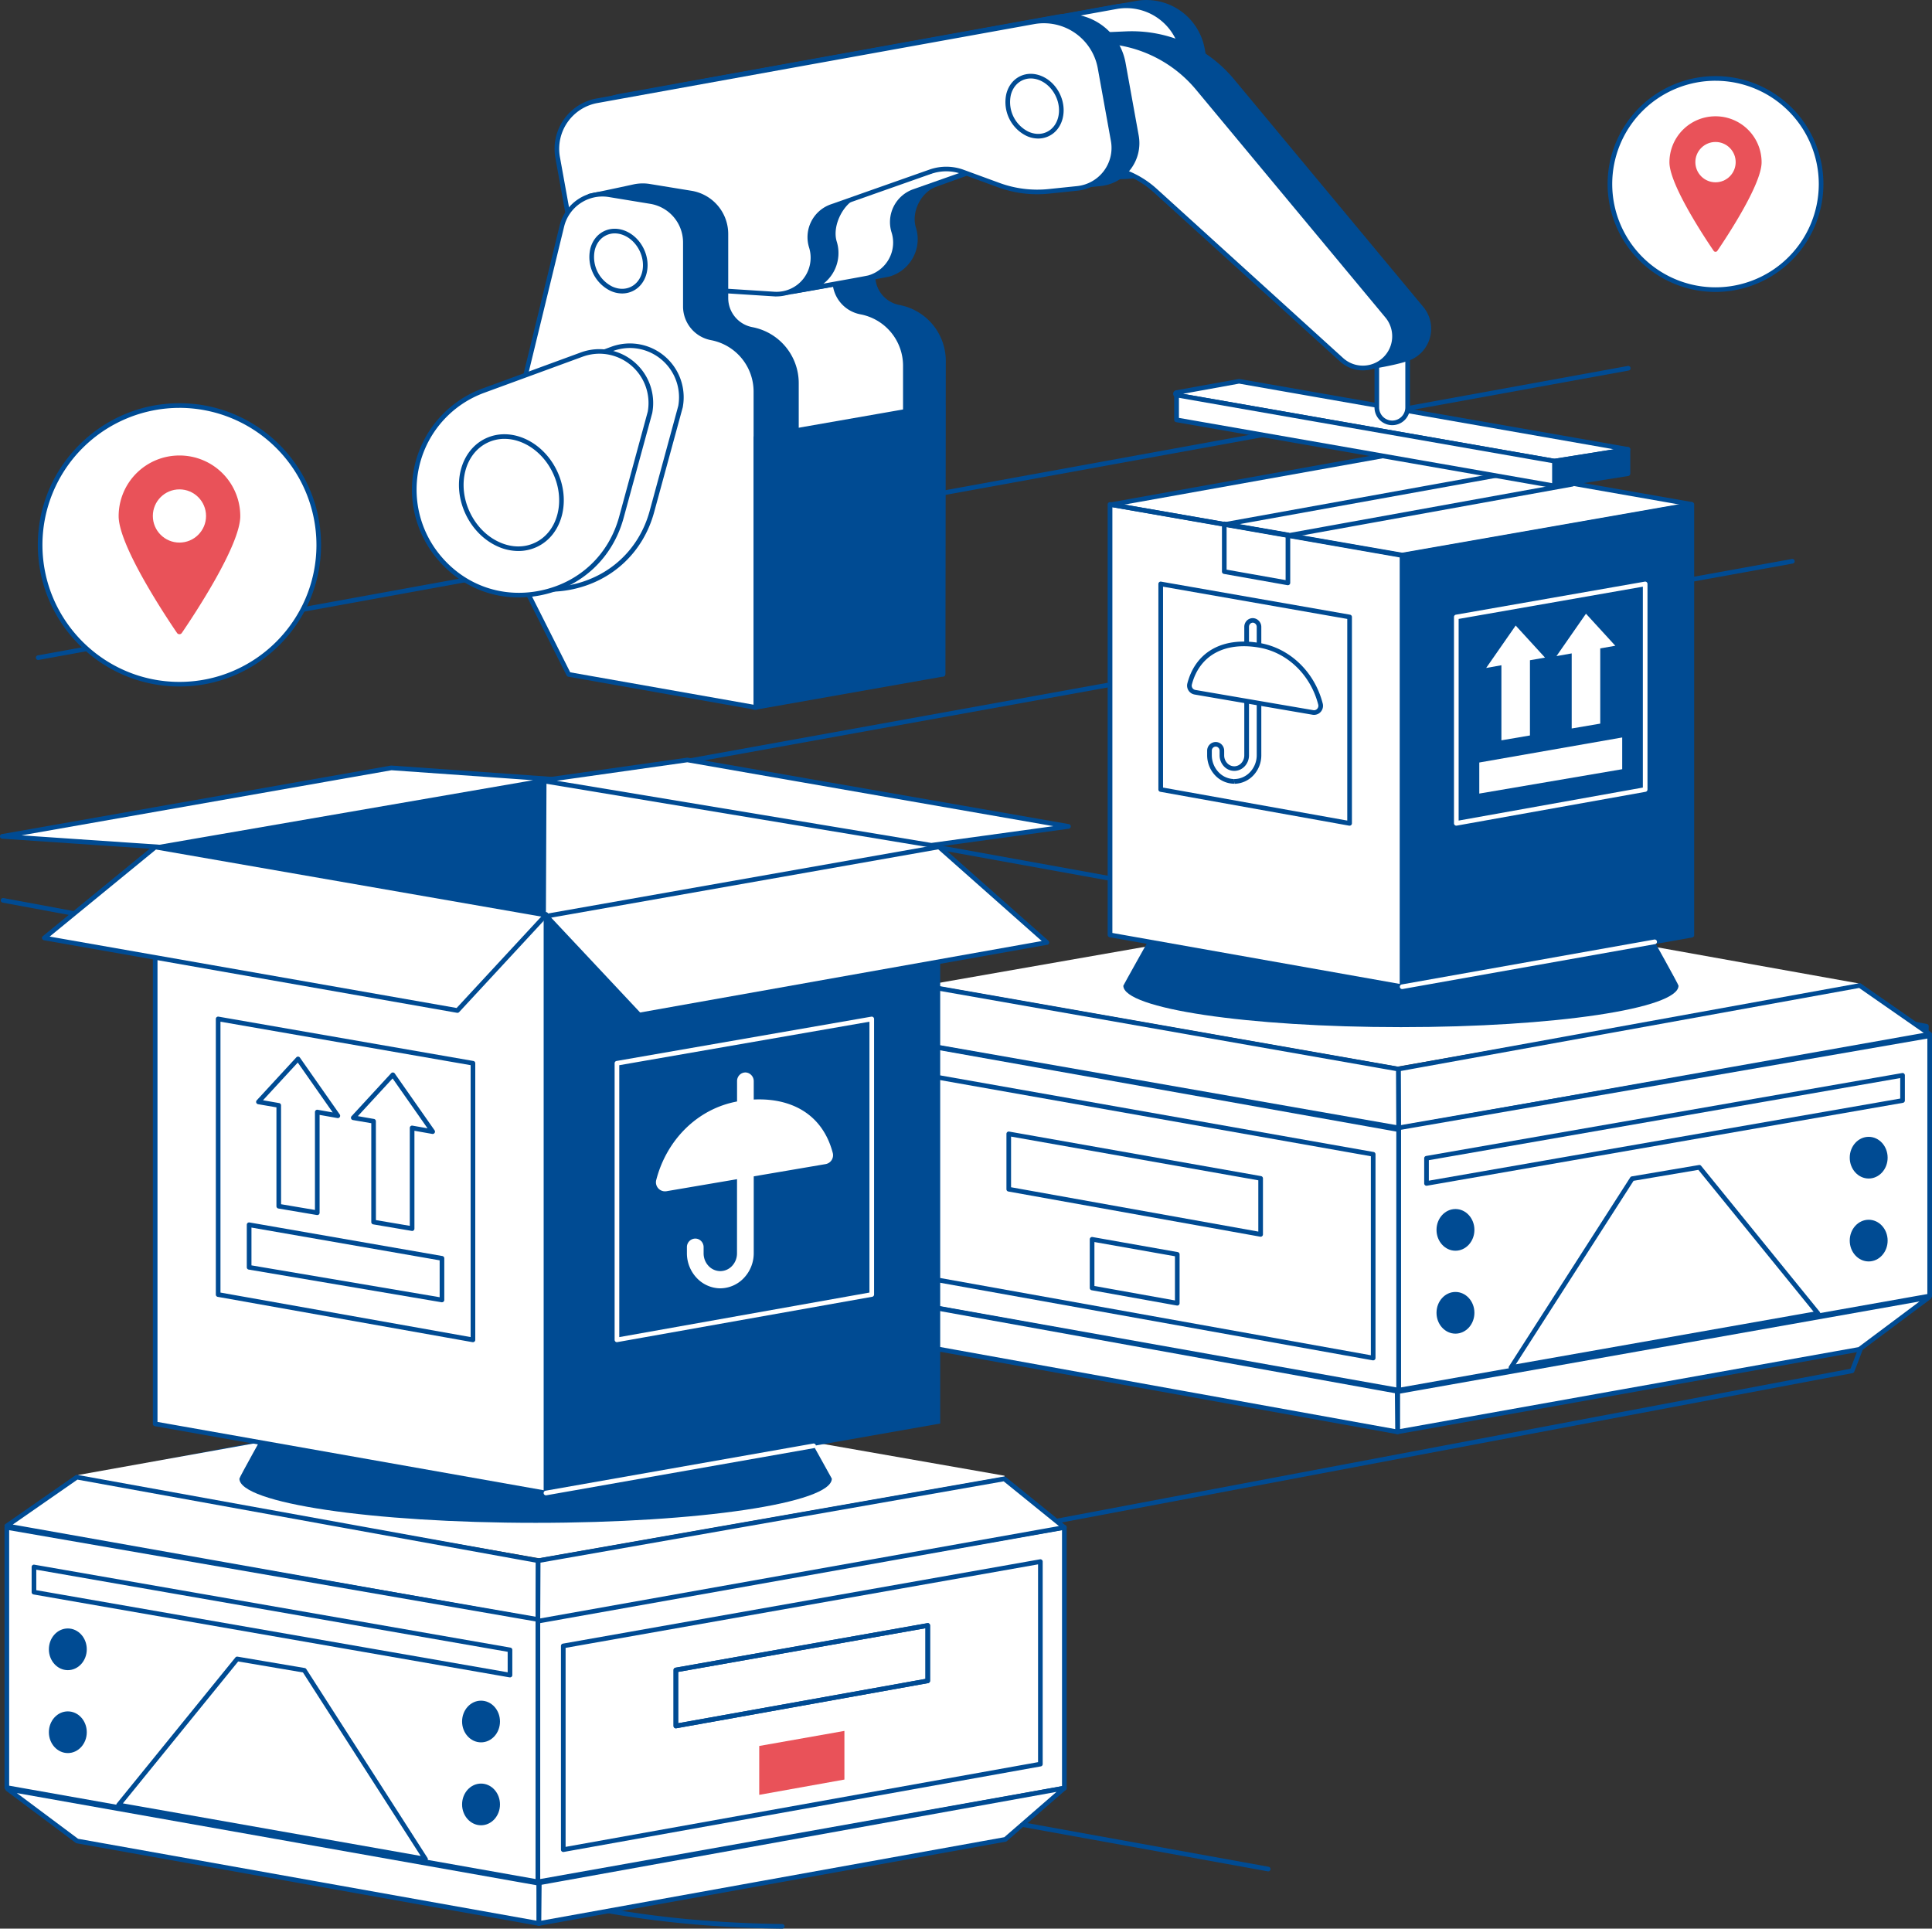 <svg xmlns="http://www.w3.org/2000/svg" viewBox="0 0 1833.25 1830"><rect x="0" y="0" width="1833.25" height="1830" fill="#333333" stroke="none"/><defs><style>.cls-1{fill:#004b93;}.cls-2{fill:#fff;}.cls-3{fill:#e95259;}</style></defs><title>Warehouse robotization</title><g id="Layer_2" data-name="Layer 2"><g id="Layer_1-2" data-name="Layer 1"><g id="Warehouse_robotization" data-name="Warehouse robotization"><path class="cls-1" d="M1203.35,1775.6a2.69,2.69,0,0,1-.4,0L207.71,1595.48a2.2,2.2,0,0,1,0-4.33l1548.15-292.42a1015.56,1015.56,0,0,0,36.87-112.13,2.16,2.16,0,0,1,1.22-1.44,853.41,853.41,0,0,0,31.78-209.64l-1281-231.8a2.2,2.2,0,0,1,0-4.33l1155.58-209a2.2,2.2,0,1,1,.78,4.33L557.48,741.56l1270.87,230a2.21,2.21,0,0,1,1.81,2.22,857.35,857.35,0,0,1-32.43,214.17,2.19,2.19,0,0,1-1.18,1.39,1019.36,1019.36,0,0,1-37.06,112.18,2.21,2.21,0,0,1-1.64,1.35L220.22,1593.27l983.52,178a2.2,2.2,0,0,1-.39,4.37Z"></path><path class="cls-1" d="M742.33,1830h0c-245.29-3.19-421.38-76.72-554.15-231.42a2.05,2.05,0,0,1-.34-.32c-8.29-9.67-16.28-19.47-23.74-29.12C127,1521.14,95.53,1465.58,70.6,1404a2.21,2.21,0,0,1,1.63-3l1411.25-269.43L2.53,856.45a2.2,2.2,0,1,1,.8-4.33l1492.46,277.25a2.2,2.2,0,0,1,0,4.33L75.7,1404.82c24.61,60.23,55.51,114.59,91.86,161.62,7.33,9.49,15.17,19.12,23.32,28.63a2.5,2.5,0,0,1,.34.31c131.91,153.89,307,227,551.14,230.21a2.21,2.21,0,0,1,0,4.41Z"></path><path class="cls-1" d="M36.28,626.21a2.2,2.2,0,0,1-.4-4.37l1508.76-274.6a2.2,2.2,0,0,1,.79,4.33L36.67,626.17A1.72,1.72,0,0,1,36.28,626.21Z"></path><path class="cls-2" d="M1762.62,935.75l-436.74,76.36-441.21-77.3a.57.57,0,0,1,0-1.12l446.26-78.13,431.69,77.35A1.44,1.44,0,0,1,1762.62,935.75Z"></path><polygon class="cls-2" points="1327.13 1070.69 1326.87 1014.38 1764.63 935.11 1831.04 981.31 1327.13 1070.69"></polygon><path class="cls-1" d="M1327.13,1072.89a2.22,2.22,0,0,1-1.41-.51,2.19,2.19,0,0,1-.79-1.68l-.27-56.31a2.21,2.21,0,0,1,1.81-2.18l437.77-79.27a2.19,2.19,0,0,1,1.65.36l66.41,46.21a2.2,2.2,0,0,1-.87,4l-503.92,89.38A2.34,2.34,0,0,1,1327.13,1072.89Zm1.95-56.67.24,51.84,496.09-88-61.29-42.64Z"></path><polygon class="cls-2" points="1830.24 1231.07 1764.36 1280.31 1326.14 1358.59 1326.33 1320.44 1830.24 1231.07"></polygon><path class="cls-1" d="M1326.14,1360.79a2.2,2.2,0,0,1-2.21-2.21l.2-38.15a2.21,2.21,0,0,1,1.81-2.16l503.92-89.37a2.2,2.2,0,0,1,1.7,3.93l-65.89,49.25a2.22,2.22,0,0,1-.93.4l-438.22,78.28A2.34,2.34,0,0,1,1326.14,1360.79Zm2.38-38.5-.17,33.67,435.1-77.73,58-43.37Z"></path><polygon class="cls-2" points="1327.13 1319.07 1327.13 1070.14 1831.04 982.81 1831.04 1229.69 1327.13 1319.07"></polygon><path class="cls-1" d="M1327.13,1321.27a2.25,2.25,0,0,1-1.42-.51,2.2,2.2,0,0,1-.78-1.69V1070.14a2.2,2.2,0,0,1,1.82-2.17l503.92-87.33a2.2,2.2,0,0,1,2.58,2.17v246.88a2.21,2.21,0,0,1-1.82,2.17l-503.92,89.38A2.34,2.34,0,0,1,1327.13,1321.27Zm2.2-249.27v244.44l499.51-88.6V985.43Z"></path><polygon class="cls-2" points="1327.13 1319.07 1327.13 1070.14 827.59 982.7 827.59 1230.13 1327.13 1319.07"></polygon><path class="cls-1" d="M1303,1290.75l-.39,0-452.71-81.18a2.2,2.2,0,0,1-1.81-2.17V1015.22a2.22,2.22,0,0,1,2.58-2.17l452.71,80a2.21,2.21,0,0,1,1.82,2.17v193.31a2.21,2.21,0,0,1-.79,1.69A2.17,2.17,0,0,1,1303,1290.75Zm-450.51-85.23,448.3,80.4V1097.09l-448.3-79.24Z"></path><path class="cls-1" d="M1196.2,1173.42a1.72,1.72,0,0,1-.39,0l-239-42.86a2.2,2.2,0,0,1-1.81-2.17v-52.53a2.2,2.2,0,0,1,2.58-2.17l239,42.25a2.21,2.21,0,0,1,1.82,2.17v53.14a2.22,2.22,0,0,1-2.2,2.21Zm-236.82-46.91L1194,1168.58v-48.66l-234.61-41.47Z"></path><path class="cls-1" d="M1117.09,1238.74l-.39,0-80.81-14.5a2.21,2.21,0,0,1-1.82-2.17v-46.16a2.18,2.18,0,0,1,.79-1.68,2.22,2.22,0,0,1,1.8-.49l80.82,14.29a2.21,2.21,0,0,1,1.82,2.17v46.37a2.2,2.2,0,0,1-2.21,2.2Zm-78.61-18.54,76.41,13.7V1192l-76.41-13.51Z"></path><path class="cls-1" d="M1433.75,1299.77a2.2,2.2,0,0,1-1.85-3.39l115-179.18a2.22,2.22,0,0,1,1.49-1l63.72-10.79a2.2,2.2,0,0,1,2.08.78l112.52,138.55a2.2,2.2,0,0,1-1.32,3.56l-291.24,51.42A2.34,2.34,0,0,1,1433.75,1299.77Zm116.31-179.37-111.74,174.12,282.59-49.89L1611.56,1110Z"></path><polygon class="cls-2" points="1327.13 1071.77 1326.87 1014.38 884.53 936.71 827.59 982.83 1327.13 1071.77"></polygon><path class="cls-1" d="M1327.13,1074l-.39,0L827.2,985a2.2,2.2,0,0,1-1-3.88L883.15,935a2.21,2.21,0,0,1,1.77-.46l442.33,77.67a2.2,2.2,0,0,1,1.82,2.16l.26,57.39a2.19,2.19,0,0,1-.78,1.7A2.23,2.23,0,0,1,1327.13,1074ZM832.72,981.51l492.19,87.63-.24-52.91L885.14,939.06Z"></path><polygon class="cls-2" points="1326.14 1358.59 1325.79 1320.03 827.59 1230.13 883.58 1278.79 1326.14 1358.59"></polygon><path class="cls-1" d="M1327.13,1321.27l-.39,0-499.54-89a2.2,2.2,0,0,1-1.82-2.16V982.7a2.2,2.2,0,0,1,2.59-2.17L1327.51,1068a2.21,2.21,0,0,1,1.82,2.17v248.93a2.2,2.2,0,0,1-2.2,2.2Zm-497.34-93,495.14,88.16V1072L829.79,985.32Z"></path><path class="cls-2" d="M827.59,982.83l499.54,88.94Z"></path><polygon class="cls-2" points="1326.14 1358.59 1325.79 1320.03 827.59 1230.13 883.58 1278.79 1326.14 1358.59"></polygon><path class="cls-1" d="M1326.14,1360.79l-.39,0L883.18,1281a2.2,2.2,0,0,1-1-.51l-56-48.66A2.2,2.2,0,0,1,828,1228l498.2,89.9A2.21,2.21,0,0,1,1328,1320l.35,38.56a2.17,2.17,0,0,1-.78,1.7A2.2,2.2,0,0,1,1326.14,1360.79Zm-441.58-84.06L1323.91,1356l-.31-34.08-488.52-88.15Z"></path><ellipse class="cls-1" cx="1381.07" cy="1166.96" rx="17.98" ry="19.78"></ellipse><ellipse class="cls-1" cx="1381.07" cy="1245.64" rx="17.98" ry="19.78"></ellipse><ellipse class="cls-1" cx="1773.17" cy="1098.45" rx="17.98" ry="19.78"></ellipse><ellipse class="cls-1" cx="1773.17" cy="1177.13" rx="17.98" ry="19.78"></ellipse><path class="cls-1" d="M1353.6,1125.09a2.2,2.2,0,0,1-2.2-2.2V1099a2.21,2.21,0,0,1,1.82-2.17l451.7-78.68a2.19,2.19,0,0,1,2.58,2.17v23.91a2.21,2.21,0,0,1-1.83,2.18L1354,1125.06A2.43,2.43,0,0,1,1353.6,1125.09Zm2.2-24.26v19.44l447.29-77.92v-19.44Z"></path><path class="cls-1" d="M1065.91,935.28c0,21.71,117.93,39.31,263.4,39.31s263.41-17.6,263.41-39.31c0-1.19-24.86-45.62-24.86-45.62S1466.79,896,1329.31,896c-143.08,0-239.26-4.13-239.26-4.13S1065.91,934.93,1065.91,935.28Z"></path><ellipse class="cls-1" cx="1329.31" cy="893.65" rx="237.42" ry="35.43"></ellipse><path class="cls-2" d="M1054.4,478.79l276.17,48.28,274-48a.35.35,0,0,0,0-.69l-277.08-48.52Z"></path><polygon class="cls-2" points="1431.44 449.01 1162.9 497.48 1223.19 508.02 1491.88 459.44 1431.44 449.01"></polygon><path class="cls-1" d="M1223.19,510.22a2.43,2.43,0,0,1-.38,0l-60.29-10.54a2.2,2.2,0,0,1,0-4.34l268.54-48.47a2.49,2.49,0,0,1,.77,0l60.44,10.43a2.2,2.2,0,0,1,0,4.34l-268.69,48.58Zm-47.69-12.78,47.68,8.34,256-46.29-47.76-8.24Z"></path><polygon class="cls-2" points="1330.52 936.25 1330.52 526.67 1053.27 478.62 1053.27 887.08 1330.52 936.25"></polygon><polygon class="cls-2" points="1222.08 553.06 1222.08 507.54 1161.7 497.07 1161.7 542.35 1222.08 553.06"></polygon><path class="cls-1" d="M1222.08,555.26l-.39,0-60.37-10.71a2.21,2.21,0,0,1-1.82-2.17V497.07a2.2,2.2,0,0,1,2.58-2.17l60.37,10.46a2.21,2.21,0,0,1,1.83,2.18v45.52a2.2,2.2,0,0,1-2.2,2.2Zm-58.17-14.76,56,9.93v-41l-56-9.7Z"></path><path class="cls-1" d="M1330.52,938.45a2.56,2.56,0,0,1-.39,0l-277.25-49.17a2.22,2.22,0,0,1-1.82-2.17V478.62a2.21,2.21,0,0,1,.79-1.69,2.14,2.14,0,0,1,1.79-.48l277.25,48.05a2.2,2.2,0,0,1,1.83,2.17V936.25a2.2,2.2,0,0,1-2.2,2.2Zm-275-53.22,272.84,48.39V528.52l-272.84-47.29Z"></path><path class="cls-1" d="M1280.6,783.43a1.72,1.72,0,0,1-.39,0L1101,751.29a2.21,2.21,0,0,1-1.82-2.17V554.05a2.21,2.21,0,0,1,.79-1.69,2.18,2.18,0,0,1,1.8-.48L1281,583.24a2.21,2.21,0,0,1,1.83,2.17V781.22a2.22,2.22,0,0,1-2.21,2.21Zm-177-36.15,174.8,31.31V587.27l-174.8-30.6Z"></path><path class="cls-1" d="M1171,743.62l-.39,0a25.12,25.12,0,0,1-17.66-8,27.75,27.75,0,0,1-7.49-19.13v-4.17a8.2,8.2,0,0,1,8.08-8.27,7.92,7.92,0,0,1,5.8,2.52,8.33,8.33,0,0,1,2.27,5.78v4.34a10.81,10.81,0,0,0,2.89,7.45,9.16,9.16,0,0,0,6.68,2.95h.09a9.11,9.11,0,0,0,6.52-2.95,10.77,10.77,0,0,0,2.9-7.45l0-121.94a8.38,8.38,0,0,1,2.72-6.2,8,8,0,0,1,6.16-2,8.38,8.38,0,0,1,7.27,8.4v121.6a27.7,27.7,0,0,1-7.5,19.13,25.19,25.19,0,0,1-17.87,8l-.3-2.2.06,2.2Zm-17.45-35.22a3.78,3.78,0,0,0-3.67,3.87v4.16a23.35,23.35,0,0,0,6.28,16.1,20.78,20.78,0,0,0,14.69,6.67l.16,2.21v-2.2h.43a20.79,20.79,0,0,0,14.76-6.66,23.3,23.3,0,0,0,6.29-16.1V594.84a4,4,0,0,0-3.3-4,3.52,3.52,0,0,0-2.76.92,4,4,0,0,0-1.27,2.94l0,121.94a15.19,15.19,0,0,1-4.1,10.48,13.52,13.52,0,0,1-9.73,4.33h-.25a13.39,13.39,0,0,1-9.72-4.33,15.16,15.16,0,0,1-4.09-10.47v-4.34a4,4,0,0,0-1.08-2.75A3.51,3.51,0,0,0,1153.58,708.4Z"></path><path class="cls-2" d="M1133.89,656.82a6.39,6.39,0,0,1-5.07-7.91c8.33-31.9,36.4-41.79,66.33-36.6,28.79,5,50.56,27.43,57.82,55.73a6.38,6.38,0,0,1-7.18,8Z"></path><path class="cls-1" d="M1246.86,678.29a8.75,8.75,0,0,1-1.44-.12L1133.52,659a8.58,8.58,0,0,1-6.83-10.64c7.84-30,33.57-44.32,68.83-38.21,28.53,4.94,51.92,27.45,59.59,57.35a8.69,8.69,0,0,1-2,8.07A8.47,8.47,0,0,1,1246.86,678.29Zm-112.59-23.64,111.89,19.18a4,4,0,0,0,3.69-1.26,4.27,4.27,0,0,0,1-4c-7.24-28.21-29.25-49.45-56.07-54.1-32.76-5.68-56.61,7.4-63.82,35a4.18,4.18,0,0,0,3.32,5.19Z"></path><polygon class="cls-1" points="1330.52 936.25 1330.52 526.67 1605.37 478.56 1605.37 887.31 1330.52 936.25"></polygon><path class="cls-1" d="M1330.52,938.45a2.2,2.2,0,0,1-2.21-2.2V526.67a2.2,2.2,0,0,1,1.83-2.17L1605,476.39a2.15,2.15,0,0,1,1.79.48,2.21,2.21,0,0,1,.79,1.69V887.31a2.2,2.2,0,0,1-1.82,2.17L1330.9,938.42A2.43,2.43,0,0,1,1330.52,938.45Zm2.2-409.93v405.1l270.44-48.15V481.18Z"></path><polygon class="cls-2" points="1539.29 699.74 1539.29 729.86 1403.67 752.97 1403.67 723.5 1539.29 699.74"></polygon><polygon class="cls-2" points="1410.21 633.78 1438.21 593.54 1466.04 623.96 1451.75 626.46 1451.75 697.84 1424.66 702.45 1424.66 631.21 1410.21 633.78"></polygon><polygon class="cls-2" points="1476.91 622.55 1504.91 582.31 1532.74 612.72 1518.45 615.22 1518.45 686.6 1491.36 691.21 1491.36 619.97 1476.91 622.55"></polygon><path class="cls-2" d="M1381.87,783.43a2.22,2.22,0,0,1-2.2-2.21V585.41a2.21,2.21,0,0,1,1.82-2.17l179.21-31.36a2.18,2.18,0,0,1,1.8.48,2.2,2.2,0,0,1,.78,1.69V749.12a2.2,2.2,0,0,1-1.81,2.17l-179.21,32.1A1.72,1.72,0,0,1,1381.87,783.43Zm2.21-196.16V778.59l174.8-31.31V556.67Z"></path><path class="cls-1" d="M1330.57,529.27a2.43,2.43,0,0,1-.38,0L1054,481a2.2,2.2,0,0,1,0-4.34l273-48.93a2.49,2.49,0,0,1,.77,0l277.08,48.52a2.55,2.55,0,0,1,0,5l-274,48A2.43,2.43,0,0,1,1330.57,529.27ZM1067,478.76l263.53,46.07,263.16-46.1L1327.44,432.1Z"></path><path class="cls-2" d="M1330.51,938.45a2.2,2.2,0,0,1-.38-4.37l239.57-42.6a2.2,2.2,0,0,1,.77,4.34l-239.57,42.6A2.56,2.56,0,0,1,1330.51,938.45Z"></path><path class="cls-1" d="M755.91,155.75l39.34,6.46a39.48,39.48,0,0,1,33.09,39v60.62a30.31,30.31,0,0,0,24.71,29.79,51.83,51.83,0,0,1,42.22,50.93l-.5,297.22L643.5,463.61l61-303.64S747.15,154.31,755.91,155.75Z"></path><path class="cls-1" d="M894.77,641.93a2.17,2.17,0,0,1-1.27-.4L642.23,465.42a2.21,2.21,0,0,1-.89-2.24l61-303.64a2.2,2.2,0,0,1,1.87-1.75c1.76-.24,43.08-5.69,52.07-4.21L795.61,160a41.55,41.55,0,0,1,34.93,41.14v60.62a28.14,28.14,0,0,0,22.91,27.63,54,54,0,0,1,44,53.09L897,639.73a2.2,2.2,0,0,1-1.19,1.95A2.13,2.13,0,0,1,894.77,641.93ZM645.94,462.63,892.57,635.5l.5-293a49.65,49.65,0,0,0-40.43-48.75,32.54,32.54,0,0,1-26.51-32V201.17a37.14,37.14,0,0,0-31.24-36.79l-39.34-6.45c-6.63-1.1-36.38,2.36-49.21,4Z"></path><path class="cls-2" d="M719.73,160.28l39.34,6.46a39.48,39.48,0,0,1,33.09,39v60.62a30.32,30.32,0,0,0,24.71,29.79A51.82,51.82,0,0,1,859.09,347V624.14l-177.7-8.72L607.32,468.14,675,189.91A39.48,39.48,0,0,1,719.73,160.28Z"></path><path class="cls-1" d="M859.09,626.34H859l-177.69-8.71a2.19,2.19,0,0,1-1.86-1.21L605.35,469.13a2.14,2.14,0,0,1-.17-1.51l67.65-278.23a41.88,41.88,0,0,1,47.26-31.29l39.34,6.46a41.53,41.53,0,0,1,34.93,41.14v60.62A28.15,28.15,0,0,0,817.27,294a54.06,54.06,0,0,1,44,53.08V624.14a2.22,2.22,0,0,1-.69,1.6A2.19,2.19,0,0,1,859.09,626.34Zm-176.3-13.05,174.1,8.54V347a49.65,49.65,0,0,0-40.43-48.75,32.56,32.56,0,0,1-26.51-32V205.7a37.14,37.14,0,0,0-31.23-36.79l-39.35-6.46a37.46,37.46,0,0,0-42.26,28L609.65,467.87Z"></path><path class="cls-2" d="M1116.42,374.85,1475,437.53l69.74-11.13-369-64.6-59.32,10.71A1.19,1.19,0,0,0,1116.42,374.85Z"></path><path class="cls-1" d="M1475,439.73a2.43,2.43,0,0,1-.38,0L1116,377a3.39,3.39,0,0,1,0-6.68l59.32-10.71a2,2,0,0,1,.77,0l369,64.6a2.21,2.21,0,0,1,0,4.35L1475.3,439.7A2.07,2.07,0,0,1,1475,439.73Zm-352.51-66.07L1475,435.29l56.37-9L1175.74,364Z"></path><polygon class="cls-1" points="1544.69 449.45 1474.95 460.58 1474.95 437.53 1544.69 426.4 1544.69 449.45"></polygon><path class="cls-1" d="M1475,462.78a2.17,2.17,0,0,1-1.43-.53,2.2,2.2,0,0,1-.77-1.67V437.53a2.2,2.2,0,0,1,1.85-2.18l69.74-11.12a2.17,2.17,0,0,1,1.78.49,2.22,2.22,0,0,1,.77,1.68v23.05a2.2,2.2,0,0,1-1.85,2.18l-69.74,11.12A2.07,2.07,0,0,1,1475,462.78Zm2.2-23.37V458l65.34-10.42V429Zm67.54,10h0Z"></path><polygon class="cls-2" points="1474.95 461.06 1116.41 398.38 1116.41 374.85 1474.95 437.53 1474.95 461.06"></polygon><path class="cls-1" d="M1475,463.26a2.43,2.43,0,0,1-.38,0L1116,400.55a2.21,2.21,0,0,1-1.83-2.17V374.85a2.22,2.22,0,0,1,2.59-2.18l358.53,62.69a2.2,2.2,0,0,1,1.82,2.17v23.53a2.17,2.17,0,0,1-.78,1.68A2.2,2.2,0,0,1,1475,463.26Zm-356.33-66.74,354.13,61.92V439.38l-354.13-61.91Z"></path><path class="cls-2" d="M1321.07,401.22a14.61,14.61,0,0,0,14.62-14.62V330.43h-29.24V386.6A14.62,14.62,0,0,0,1321.07,401.22Z"></path><path class="cls-1" d="M1321.07,403.43a16.85,16.85,0,0,1-16.82-16.83V330.43a2.2,2.2,0,0,1,2.2-2.21h29.24a2.21,2.21,0,0,1,2.21,2.21V386.6A16.85,16.85,0,0,1,1321.07,403.43Zm-12.42-70.8v54a12.42,12.42,0,0,0,24.84,0v-54Z"></path><path class="cls-1" d="M737.91,273.82a10.56,10.56,0,0,0,9.91,3.61c20.38-3.59,92.63-16.35,95.74-17.23A34.62,34.62,0,0,0,867,216.67c-4.93-15.85,5-36,20.6-41.52l92.08-33.3c10-3.53,21.11.05,31.08,3.7L1045,158.1a105.48,105.48,0,0,0,47.21,5.88l27.17-2.82a38.66,38.66,0,0,0,34-45.34L1141,46.7A54.1,54.1,0,0,0,1078.1,3.08L663.73,78a46.37,46.37,0,0,0-37.38,53.88Z"></path><path class="cls-1" d="M746,279.79a12.78,12.78,0,0,1-9.78-4.55l-.05-.06L624.62,133.26a2.32,2.32,0,0,1-.44-1,48.57,48.57,0,0,1,39.16-56.44L1077.71.92a56.29,56.29,0,0,1,65.43,45.39l12.5,69.12a40.87,40.87,0,0,1-36,47.92l-27.16,2.82a108.28,108.28,0,0,1-48.2-6L1010,147.62c-9.94-3.64-20.41-6.92-29.59-3.69l-92.06,33.29c-14.51,5.12-23.86,24-19.25,38.79a36.42,36.42,0,0,1-2.72,28.35,37,37,0,0,1-22.24,18c-3.12.89-68.14,12.38-95.95,17.28A12.57,12.57,0,0,1,746,279.79Zm-6.39-7.36a8.39,8.39,0,0,0,7.82,2.83c42.53-7.49,93.07-16.49,95.51-17.18a32.58,32.58,0,0,0,19.57-15.82,32,32,0,0,0,2.39-24.94c-5.26-16.91,5.42-38.41,22-44.25L979,139.78c10.57-3.73,21.89-.22,32.58,3.7L1045.8,156a104,104,0,0,0,46.22,5.76l27.17-2.82a36.45,36.45,0,0,0,32.11-42.76l-12.49-69.12a51.92,51.92,0,0,0-60.32-41.84L664.12,80.18A44.23,44.23,0,0,0,628.43,131Z"></path><path class="cls-2" d="M752.4,276.51c29-5.14,69.9-12.41,72.22-13.08a34.61,34.61,0,0,0,23.46-43.53,30.87,30.87,0,0,1,19.21-38.28l93.66-33a45.65,45.65,0,0,1,30.89.19l34.26,12.55a105.82,105.82,0,0,0,47.22,5.88l27.16-2.82a38.68,38.68,0,0,0,34.06-45.35L1122,49.94a54.11,54.11,0,0,0-62.88-43.62L644.8,81.25a46.36,46.36,0,0,0-37.38,53.88S742.55,278.26,752.4,276.51Z"></path><path class="cls-1" d="M752.12,278.76c-3,0-12.45-4.69-77.48-70.74-34.63-35.17-68.49-71-68.83-71.37a2.17,2.17,0,0,1-.56-1.12A48.62,48.62,0,0,1,644.4,79.09L1058.77,4.15a56.38,56.38,0,0,1,65.44,45.4l12.5,69.11a40.88,40.88,0,0,1-36,47.93l-27.17,2.82a108.4,108.4,0,0,1-48.19-6l-34.27-12.55a43.5,43.5,0,0,0-29.39-.18L868,183.7a28.56,28.56,0,0,0-17.84,35.55,36.42,36.42,0,0,1-2.73,28.35,37,37,0,0,1-22.23,18c-1.9.55-26.28,5-72.44,13.13A3.24,3.24,0,0,1,752.12,278.76Zm-.09-4.42h0ZM609.48,134.1C660,187.61,742.85,272.37,752.19,274.31c43.93-7.77,70.11-12.51,71.83-13a32.64,32.64,0,0,0,19.57-15.82A32.05,32.05,0,0,0,846,220.56a33,33,0,0,1,20.58-41l93.66-33a48,48,0,0,1,32.38.2l34.26,12.55a103.88,103.88,0,0,0,46.23,5.75l27.16-2.82a36.47,36.47,0,0,0,32.12-42.75l-12.5-69.12a52,52,0,0,0-60.32-41.84L645.19,83.42A44.22,44.22,0,0,0,609.48,134.1Z"></path><path class="cls-1" d="M1169,76.25l179.9,216.4a30.06,30.06,0,0,1-9.87,46.21c-10.76,5.27-44.61,10.16-44.61,10.16L1128.7,173.57a88.75,88.75,0,0,0-60.07-23l-49.59.22a58.27,58.27,0,0,1-2.79-116.49L1069,32A123.09,123.09,0,0,1,1169,76.25Z"></path><path class="cls-1" d="M1294.4,351.22a2.2,2.2,0,0,1-1.61-.69L1127.1,175.08A86.35,86.35,0,0,0,1069,152.72h-.38l-49.59.22a60.47,60.47,0,0,1-2.9-120.89l52.71-2.3a126.06,126.06,0,0,1,101.82,45.09l179.9,216.4a32.26,32.26,0,0,1-1.48,42.91,31.93,31.93,0,0,1-9.13,6.69c-10.93,5.36-43.86,10.16-45.26,10.36ZM1069,148.31a90.74,90.74,0,0,1,61.16,23.63l165,174.73c5.93-.9,33.59-5.26,42.83-9.79a27.51,27.51,0,0,0,7.87-5.78,27.83,27.83,0,0,0,1.28-37l-179.9-216.4a121.56,121.56,0,0,0-98.24-43.5l-52.7,2.29a56.07,56.07,0,0,0,2.43,112.09h.25l49.59-.21Z"></path><path class="cls-2" d="M1136.42,83.49l179.9,216.4A30.05,30.05,0,0,1,1273,341.36L1096.14,180.8a88.79,88.79,0,0,0-60.07-23l-49.59.21a58.27,58.27,0,0,1-2.79-116.48l52.7-2.3A123.14,123.14,0,0,1,1136.42,83.49Z"></path><path class="cls-1" d="M1293.22,351.43a32.16,32.16,0,0,1-21.69-8.44L1094.66,182.43a86.42,86.42,0,0,0-58.2-22.47h-.39l-49.58.22h-.27a60.47,60.47,0,0,1-2.63-120.89L1036.3,37a126.07,126.07,0,0,1,101.82,45.09L1318,298.48a32.33,32.33,0,0,1-24.8,52.95ZM1036.46,155.55a90.8,90.8,0,0,1,61.16,23.62l176.87,160.56a27.86,27.86,0,0,0,40.14-38.44L1134.73,84.9a121.53,121.53,0,0,0-98.24-43.51l-52.71,2.3a56.07,56.07,0,0,0,2.69,112.08l49.59-.22Z"></path><path class="cls-1" d="M572.48,262.83l184.15,11.78a34.58,34.58,0,0,0,35.22-44.78c-4.93-15.85,6.54-39.1,22.2-44.62l90.94-30c10-3.53,20.66-.15,30.62,3.5l34.26,12.55a105.67,105.67,0,0,0,47.22,5.87l27.16-2.81A38.68,38.68,0,0,0,1078.31,129l-12.5-69.11a54.11,54.11,0,0,0-62.88-43.62L588.56,91.18a46.36,46.36,0,0,0-37.37,53.88Z"></path><path class="cls-1" d="M758.84,276.88c-.78,0-1.56,0-2.35-.07L572.34,265a2.19,2.19,0,0,1-2-1.81L549,145.45A48.59,48.59,0,0,1,588.17,89l414.37-74.93A56.38,56.38,0,0,1,1068,59.48l12.5,69.11a40.88,40.88,0,0,1-36,47.93l-27.17,2.82a108.38,108.38,0,0,1-48.19-6l-34.27-12.56c-9.68-3.54-19.91-6.73-29.12-3.49l-91,30c-14.5,5.12-25.4,27-20.79,41.88a36.78,36.78,0,0,1-35.11,47.7ZM574.35,260.74l182.42,11.67a32.37,32.37,0,0,0,33-41.92c-5.32-17.1,6.79-41.44,23.56-47.36l91-30c10.56-3.72,21.63-.3,32.07,3.53l34.26,12.55a103.88,103.88,0,0,0,46.23,5.75l27.16-2.82a36.47,36.47,0,0,0,32.12-42.75l-12.5-69.12a52,52,0,0,0-60.32-41.84L589,93.35a44.17,44.17,0,0,0-35.6,51.32Z"></path><path class="cls-2" d="M550.45,267.24,734.6,279a34.58,34.58,0,0,0,35.22-44.77A30.85,30.85,0,0,1,789,196l93.66-33a45.62,45.62,0,0,1,30.88.18l34.27,12.55a105.48,105.48,0,0,0,47.21,5.88l27.16-2.82a38.66,38.66,0,0,0,34.06-45.34l-12.5-69.11A54.1,54.1,0,0,0,980.9,20.66L566.53,95.59a46.37,46.37,0,0,0-37.38,53.88Z"></path><path class="cls-1" d="M736.81,281.29c-.78,0-1.57,0-2.35-.08L550.31,269.44a2.21,2.21,0,0,1-2-1.81L527,149.86a48.57,48.57,0,0,1,39.16-56.44L980.5,18.49a56.38,56.38,0,0,1,65.44,45.39l12.5,69.12a40.86,40.86,0,0,1-36,47.92l-27.16,2.82a108.28,108.28,0,0,1-48.2-6l-34.26-12.55a43.65,43.65,0,0,0-29.4-.18l-93.66,33a28.57,28.57,0,0,0-17.84,35.55,36.78,36.78,0,0,1-35.11,47.7Zm-184.5-16.14,182.43,11.67a32.38,32.38,0,0,0,33-41.92,33,33,0,0,1,20.58-41l93.67-33a48,48,0,0,1,32.37.19l34.27,12.56a104.12,104.12,0,0,0,46.22,5.75l27.17-2.82a36.45,36.45,0,0,0,32.11-42.76l-12.49-69.11a52,52,0,0,0-60.32-41.84L566.92,97.76a44.15,44.15,0,0,0-35.6,51.32Z"></path><ellipse class="cls-2" cx="981.62" cy="100.74" rx="24.51" ry="29.31" transform="translate(51.74 430.97) rotate(-25.41)"></ellipse><path class="cls-1" d="M985.13,131.45a26.72,26.72,0,0,1-11.19-2.55,35.69,35.69,0,0,1-19-40c2-7.63,6.64-13.54,13.16-16.63,13.3-6.32,30.19,1.3,37.65,17s2.7,33.6-10.61,39.92A23.17,23.17,0,0,1,985.13,131.45Zm-7-57A18.73,18.73,0,0,0,970,76.26c-5.32,2.52-9.15,7.41-10.79,13.75a31.33,31.33,0,0,0,16.58,34.89c6,2.73,12.16,2.85,17.47.32,11.11-5.28,14.93-20.55,8.52-34C996.84,80.8,987.3,74.45,978.1,74.45Z"></path><path class="cls-1" d="M616.33,176.76l39.34,6.45a39.49,39.49,0,0,1,33.08,39v60.62a30.33,30.33,0,0,0,24.71,29.8,51.81,51.81,0,0,1,42.23,50.92V663.29l-40.26,7.88L503.91,484.62,559.56,186s27.55-5.69,41.86-8.86A39.42,39.42,0,0,1,616.33,176.76Z"></path><path class="cls-1" d="M715.43,673.38a2.21,2.21,0,0,1-1.46-.55L502.45,486.27a2.2,2.2,0,0,1-.7-2.06l55.65-298.6a2.2,2.2,0,0,1,1.72-1.76c.27,0,27.7-5.73,41.83-8.85a41.61,41.61,0,0,1,15.73-.42L656,181A41.53,41.53,0,0,1,691,222.17v60.62a28.13,28.13,0,0,0,22.91,27.63,54.07,54.07,0,0,1,44,53.09V663.29a2.21,2.21,0,0,1-1.78,2.16l-40.25,7.89A3.13,3.13,0,0,1,715.43,673.38ZM506.31,483.79l209.76,185,37.41-7.32v-298a49.65,49.65,0,0,0-40.43-48.76,32.54,32.54,0,0,1-26.5-32V222.17a37.14,37.14,0,0,0-31.24-36.78L616,178.93a37,37,0,0,0-14.07.38c-12.28,2.71-34.57,7.34-40.44,8.56Zm249.38,179.5h0Z"></path><path class="cls-2" d="M577.94,184.75l39.34,6.46a39.47,39.47,0,0,1,33.08,39v60.62a30.33,30.33,0,0,0,24.71,29.8,51.81,51.81,0,0,1,42.23,50.92V671.29L539.6,639.9l-49.93-99.26a146.25,146.25,0,0,1-11.45-100.26l55-226A39.48,39.48,0,0,1,577.94,184.75Z"></path><path class="cls-1" d="M717.3,673.49l-.39,0L539.22,642.07a2.2,2.2,0,0,1-1.59-1.18l-49.92-99.26a148.62,148.62,0,0,1-11.63-101.77l55-226a41.86,41.86,0,0,1,47.25-31.28L617.63,189a41.53,41.53,0,0,1,34.94,41.13v60.62a28.13,28.13,0,0,0,22.91,27.63,54.06,54.06,0,0,1,44,53.09V671.29a2.2,2.2,0,0,1-2.2,2.2ZM541.07,637.92l174,30.74V371.51a49.65,49.65,0,0,0-40.43-48.76,32.54,32.54,0,0,1-26.5-32V230.17a37.14,37.14,0,0,0-31.24-36.78l-39.34-6.46a37.45,37.45,0,0,0-42.26,28l-55,226a144.23,144.23,0,0,0,11.28,98.75Z"></path><ellipse class="cls-2" cx="586.84" cy="247.74" rx="24.51" ry="29.31" transform="translate(-49.53 275.79) rotate(-25.41)"></ellipse><path class="cls-1" d="M590.35,278.45a26.79,26.79,0,0,1-11.2-2.55,35.71,35.71,0,0,1-19-40c2-7.63,6.64-13.54,13.16-16.63,13.3-6.33,30.19,1.3,37.65,17s2.7,33.61-10.61,39.93A23.17,23.17,0,0,1,590.35,278.45Zm-7-57a18.7,18.7,0,0,0-8.11,1.81c-5.32,2.52-9.15,7.41-10.79,13.75A31.32,31.32,0,0,0,581,271.89c6,2.74,12.17,2.85,17.48.33,11.11-5.28,14.93-20.56,8.52-34.05C602.06,227.8,592.51,221.45,583.32,221.45Z"></path><path class="cls-2" d="M645.76,385.54,618.58,485.4c-21.47,78.84-123.29,100.08-174.48,36.38-42.87-53.34-20.72-133,43.53-156.57L580.83,331C616.26,318,652.42,348.4,645.76,385.54Z"></path><path class="cls-1" d="M521.21,561.47c-30.49,0-58.93-13.55-78.83-38.3a102.24,102.24,0,0,1,44.49-160L580.07,329a51.08,51.08,0,0,1,67.86,57c0,.06,0,.13,0,.19L620.7,486c-10.3,37.84-39.37,65.21-77.77,73.22A106.37,106.37,0,0,1,521.21,561.47Zm76.62-231.28a47,47,0,0,0-16.24,2.91l-93.21,34.18A97.82,97.82,0,0,0,445.81,520.4c23.52,29.26,59.49,42.15,96.22,34.48s64.56-33.85,74.42-70.06l27.16-99.76a46.77,46.77,0,0,0-45.78-54.87Zm47.93,55.35h0Z"></path><path class="cls-2" d="M616.82,391l-27.19,99.85c-21.46,78.85-123.29,100.08-174.48,36.39-42.87-53.34-20.72-133,43.53-156.57l93.21-34.18C587.32,323.47,623.48,353.82,616.82,391Z"></path><path class="cls-1" d="M492.27,566.89c-30.5,0-58.93-13.54-78.83-38.3a102.22,102.22,0,0,1,44.48-160l93.21-34.18a51.08,51.08,0,0,1,67.86,57c0,.06,0,.12,0,.19L591.76,491.4c-10.3,37.85-39.38,65.22-77.77,73.22A105.82,105.82,0,0,1,492.27,566.89Zm76.61-231.28a47,47,0,0,0-16.23,2.92l-93.21,34.18a97.82,97.82,0,0,0-42.57,153.12c23.51,29.25,59.48,42.14,96.22,34.48s64.56-33.85,74.42-70.07l27.16-99.76a46.78,46.78,0,0,0-45.79-54.87ZM616.82,391h0Z"></path><ellipse class="cls-2" cx="485.24" cy="467.39" rx="45.77" ry="54.73" transform="translate(-153.62 253.44) rotate(-25.41)"></ellipse><path class="cls-1" d="M491.79,522.82a48.17,48.17,0,0,1-20.1-4.58C459,512.39,448.4,501.65,441.9,488c-13.47-28.35-5-60.66,18.91-72s54.29,2.48,67.76,30.84,5,60.65-18.9,72A41.37,41.37,0,0,1,491.79,522.82ZM478.64,416.4A36.93,36.93,0,0,0,462.7,420c-21.7,10.31-29.24,40-16.81,66.14,6.05,12.74,15.86,22.73,27.64,28.14s23.8,5.57,34.24.6c21.7-10.3,29.25-40,16.82-66.13C515.07,428.66,496.54,416.4,478.64,416.4Z"></path><polygon class="cls-1" points="717.28 671.12 717.28 415.17 894.77 384.3 894.77 639.73 717.28 671.12"></polygon><path class="cls-1" d="M755.61,410.67a2.2,2.2,0,0,1-.37-4.37l103.52-18.1a2.2,2.2,0,0,1,.76,4.34L756,410.64A2.56,2.56,0,0,1,755.61,410.67Z"></path><path class="cls-1" d="M717.29,673.32a2.2,2.2,0,0,1-2.21-2.2V415.17a2.21,2.21,0,0,1,4.41,0V668.49l173.07-30.61V384.3a2.21,2.21,0,0,1,4.41,0V639.73a2.21,2.21,0,0,1-1.82,2.17L717.67,673.29Z"></path><path class="cls-2" d="M74.9,1402.23l436.74,76.35,441.21-77.29a.57.57,0,0,0,0-1.12L506.6,1322,74.9,1399.39A1.44,1.44,0,0,0,74.9,1402.23Z"></path><polygon class="cls-2" points="510.39 1537.17 510.66 1480.86 72.89 1401.58 6.48 1447.79 510.39 1537.17"></polygon><path class="cls-1" d="M510.39,1539.37l-.38,0L6.1,1450a2.21,2.21,0,0,1-.88-4l66.41-46.21a2.26,2.26,0,0,1,1.65-.36l437.77,79.28a2.2,2.2,0,0,1,1.81,2.18l-.26,56.31a2.23,2.23,0,0,1-.8,1.68A2.18,2.18,0,0,1,510.39,1539.37ZM12.12,1446.55l496.08,88,.25-51.84-435-78.79Z"></path><polygon class="cls-2" points="7.28 1697.55 73.17 1746.79 511.38 1825.07 511.19 1786.92 7.28 1697.55"></polygon><path class="cls-1" d="M511.39,1827.27l-.39,0L72.78,1749a2.11,2.11,0,0,1-.93-.41L6,1699.31a2.21,2.21,0,0,1,1.71-3.94l503.91,89.38a2.21,2.21,0,0,1,1.82,2.16l.19,38.15a2.21,2.21,0,0,1-.79,1.69A2.18,2.18,0,0,1,511.39,1827.27ZM74.07,1744.71l435.1,77.72-.17-33.66L16,1701.34Z"></path><polygon class="cls-2" points="510.39 1785.54 510.39 1536.62 6.48 1449.29 6.48 1696.17 510.39 1785.54"></polygon><path class="cls-1" d="M510.39,1787.75a1.69,1.69,0,0,1-.38,0L6.1,1698.34a2.2,2.2,0,0,1-1.82-2.17V1449.29a2.23,2.23,0,0,1,.78-1.69,2.17,2.17,0,0,1,1.8-.48l503.91,87.33a2.2,2.2,0,0,1,1.83,2.17v248.92a2.22,2.22,0,0,1-2.21,2.21ZM8.69,1694.32l499.5,88.59V1538.48L8.69,1451.91Z"></path><polygon class="cls-2" points="510.39 1785.54 510.39 1536.62 1009.94 1449.18 1009.94 1696.6 510.39 1785.54"></polygon><path class="cls-1" d="M510.39,1787.75a2.22,2.22,0,0,1-2.2-2.21V1536.62a2.2,2.2,0,0,1,1.82-2.17L1009.56,1447a2.17,2.17,0,0,1,1.79.48,2.21,2.21,0,0,1,.79,1.69V1696.6a2.2,2.2,0,0,1-1.82,2.17l-499.54,88.94A1.72,1.72,0,0,1,510.39,1787.75Zm2.21-249.28v244.44l495.13-88.15v-243Z"></path><path class="cls-1" d="M534.49,1757.23a2.2,2.2,0,0,1-2.21-2.2V1561.72a2.21,2.21,0,0,1,1.82-2.17l452.71-80a2.19,2.19,0,0,1,1.8.48,2.21,2.21,0,0,1,.79,1.69v192.14a2.2,2.2,0,0,1-1.82,2.17l-452.7,81.19Zm2.2-193.66v188.82L985,1672V1484.33Z"></path><polygon class="cls-2" points="641.33 1637.69 641.33 1584.55 880.35 1542.3 880.35 1594.83 641.33 1637.69"></polygon><path class="cls-1" d="M641.33,1639.9a2.18,2.18,0,0,1-1.42-.52,2.21,2.21,0,0,1-.79-1.69v-53.14a2.2,2.2,0,0,1,1.82-2.17l239-42.25a2.19,2.19,0,0,1,2.58,2.17v52.53a2.2,2.2,0,0,1-1.81,2.17l-239,42.86A2.58,2.58,0,0,1,641.33,1639.9Zm2.2-53.5v48.66L878.15,1593v-48.06Z"></path><path class="cls-1" d="M641.33,1639.9a2.18,2.18,0,0,1-1.42-.52,2.21,2.21,0,0,1-.79-1.69v-53.14a2.2,2.2,0,0,1,1.82-2.17l239-42.25a2.19,2.19,0,0,1,2.58,2.17v52.53a2.2,2.2,0,0,1-1.81,2.17l-239,42.86A2.58,2.58,0,0,1,641.33,1639.9Zm2.2-53.5v48.66L878.15,1593v-48.06Z"></path><polygon class="cls-3" points="720.43 1703.02 720.43 1656.65 801.25 1642.36 801.25 1688.52 720.43 1703.02"></polygon><polygon class="cls-2" points="403.77 1764.05 288.79 1584.87 225.06 1574.08 112.54 1712.63 403.77 1764.05"></polygon><path class="cls-1" d="M403.77,1766.25a2.43,2.43,0,0,1-.38,0L112.16,1714.8a2.21,2.21,0,0,1-1.33-3.56l112.52-138.55a2.18,2.18,0,0,1,2.08-.78l63.73,10.79a2.18,2.18,0,0,1,1.48,1l115,179.18a2.2,2.2,0,0,1-1.86,3.39Zm-287.16-55.14L399.2,1761,287.46,1586.88,226,1576.47Z"></path><polygon class="cls-2" points="510.39 1538.25 510.66 1480.86 952.99 1403.19 1009.94 1449.31 510.39 1538.25"></polygon><path class="cls-1" d="M510.39,1540.45a2.2,2.2,0,0,1-2.2-2.21l.27-57.39a2.19,2.19,0,0,1,1.82-2.16L952.61,1401a2.22,2.22,0,0,1,1.77.46l56.94,46.11a2.21,2.21,0,0,1-1,3.89l-499.54,88.94Zm2.46-57.74-.24,52.91L1004.8,1448l-52.42-42.45Z"></path><polygon class="cls-2" points="511.38 1825.07 511.74 1786.51 1009.94 1696.6 953.95 1745.27 511.38 1825.07"></polygon><path class="cls-1" d="M511.39,1827.27a2.2,2.2,0,0,1-2.21-2.22l.35-38.57a2.2,2.2,0,0,1,1.82-2.14l498.19-89.9a2.2,2.2,0,0,1,1.84,3.83l-56,48.66a2.2,2.2,0,0,1-1,.51l-442.56,79.8Zm2.53-38.92-.31,34.08L953,1743.21l49.49-43Z"></path><ellipse class="cls-1" cx="456.45" cy="1633.44" rx="17.98" ry="19.78"></ellipse><ellipse class="cls-1" cx="456.45" cy="1712.12" rx="17.98" ry="19.78"></ellipse><ellipse class="cls-1" cx="64.36" cy="1564.93" rx="17.98" ry="19.78"></ellipse><ellipse class="cls-1" cx="64.36" cy="1643.61" rx="17.98" ry="19.78"></ellipse><polygon class="cls-2" points="483.92 1589.36 32.23 1510.68 32.23 1486.77 483.92 1565.45 483.92 1589.36"></polygon><path class="cls-1" d="M483.92,1591.57a1.55,1.55,0,0,1-.37,0l-451.7-78.68a2.2,2.2,0,0,1-1.83-2.17v-23.91a2.2,2.2,0,0,1,2.58-2.17l451.7,78.68a2.2,2.2,0,0,1,1.83,2.17v23.91a2.21,2.21,0,0,1-.79,1.69A2.18,2.18,0,0,1,483.92,1591.57ZM34.43,1508.83l447.29,77.91V1567.3L34.43,1489.39Z"></path><path class="cls-1" d="M763.51,1356.68l-2.27.09c-6.4-20-117.23-36-253-36-130.65,0-238.18,14.76-251.85,33.71l-2.68-.16s-26.54,47.4-26.54,48.68c0,23.16,125.84,41.93,281.07,41.93s281.06-18.77,281.06-41.93C789.27,1402.65,763.51,1356.68,763.51,1356.68Z"></path><polygon class="cls-2" points="890.6 803.46 518 868.17 145.72 803.38 522.23 737.88 890.6 803.46"></polygon><polygon class="cls-1" points="518 868.17 145.72 803.38 518.56 741.23 518 868.17"></polygon><polygon class="cls-1" points="518.07 1416.62 518.07 867.63 892.14 803.23 892.14 1350.71 518.07 1416.62"></polygon><path class="cls-2" d="M585.42,1273.51a2.2,2.2,0,0,1-2.21-2.2V1008.86a2.19,2.19,0,0,1,1.83-2.17l241.78-42.05a2.22,2.22,0,0,1,2.58,2.17v261.48a2.2,2.2,0,0,1-1.82,2.16l-241.78,43Zm2.2-262.8v258L825,1226.44v-257Z"></path><path class="cls-2" d="M683.3,1222.42H683a31.09,31.09,0,0,1-21.91-9.87,34.08,34.08,0,0,1-9.29-23.61v-5.58a8.07,8.07,0,0,1,7.93-8.14,7.75,7.75,0,0,1,5.67,2.46,8.26,8.26,0,0,1,2.25,5.71v5.81a17.34,17.34,0,0,0,4.71,12,15.32,15.32,0,0,0,11.17,4.89h.09a15.33,15.33,0,0,0,11-4.89,17.32,17.32,0,0,0,4.71-12l.06-163.44a8.25,8.25,0,0,1,2.69-6.13,7.83,7.83,0,0,1,6-2,8.26,8.26,0,0,1,7.13,8.32v163a34.09,34.09,0,0,1-9.3,23.6,31.07,31.07,0,0,1-22,9.86h-.64Z"></path><path class="cls-2" d="M783.35,1104.56a8.56,8.56,0,0,0,6.85-10.6c-11.24-42.76-49.11-56-89.49-49.06-38.84,6.69-68.22,36.77-78,74.7a8.58,8.58,0,0,0,9.7,10.67Z"></path><polygon class="cls-2" points="518.07 1416.62 518.07 867.63 147.25 803.15 147.25 1351.03 518.07 1416.62"></polygon><path class="cls-1" d="M518.07,1418.82a2.43,2.43,0,0,1-.38,0L146.87,1353.2a2.2,2.2,0,0,1-1.82-2.17V803.15a2.2,2.2,0,0,1,.78-1.69,2.26,2.26,0,0,1,1.8-.49l370.82,64.49a2.2,2.2,0,0,1,1.82,2.17v549a2.2,2.2,0,0,1-2.2,2.2Zm-368.62-69.64L515.87,1414V869.49L149.45,805.77Z"></path><path class="cls-1" d="M419.38,1235.64a2.31,2.31,0,0,1-.37,0l-183-31a2.2,2.2,0,0,1-1.83-2.18v-40.37a2.2,2.2,0,0,1,2.58-2.17l183,31.86a2.19,2.19,0,0,1,1.82,2.17v39.48a2.2,2.2,0,0,1-.78,1.69A2.24,2.24,0,0,1,419.38,1235.64Zm-180.77-35,178.57,30.22v-35l-178.57-31.09Z"></path><path class="cls-1" d="M391.05,1167.93a2.31,2.31,0,0,1-.37,0l-36.54-6.19a2.2,2.2,0,0,1-1.83-2.17v-93.82l-17.47-3a2.21,2.21,0,0,1-1.24-3.67l37.56-40.76a2.18,2.18,0,0,1,1.77-.71,2.21,2.21,0,0,1,1.65.94l37.78,53.93a2.21,2.21,0,0,1-2.19,3.44l-16.92-3v92.86a2.2,2.2,0,0,1-2.2,2.21Zm-34.34-10.25,32.14,5.44v-92.89a2.19,2.19,0,0,1,2.58-2.17l14.26,2.53-33.15-47.33-33,35.78,15.31,2.66a2.2,2.2,0,0,1,1.82,2.17Z"></path><path class="cls-1" d="M301.06,1152.87a1.55,1.55,0,0,1-.37,0l-36.54-6.18a2.21,2.21,0,0,1-1.84-2.17v-93.82l-17.46-3a2.21,2.21,0,0,1-1.24-3.67l37.56-40.76a2.16,2.16,0,0,1,1.77-.71,2.21,2.21,0,0,1,1.65.94l37.78,53.93a2.21,2.21,0,0,1-2.19,3.44l-16.92-3v92.86a2.2,2.2,0,0,1-.78,1.69A2.24,2.24,0,0,1,301.06,1152.87Zm-34.34-10.25,32.14,5.43v-92.88a2.19,2.19,0,0,1,2.58-2.17l14.26,2.53-33.15-47.33-33,35.78,15.3,2.66a2.2,2.2,0,0,1,1.83,2.17Z"></path><path class="cls-1" d="M448.78,1273.51l-.39,0-241.78-43a2.19,2.19,0,0,1-1.81-2.16V966.81a2.18,2.18,0,0,1,.78-1.68,2.22,2.22,0,0,1,1.8-.49l241.78,42.05a2.19,2.19,0,0,1,1.82,2.17v262.45a2.2,2.2,0,0,1-.78,1.69A2.25,2.25,0,0,1,448.78,1273.51ZM209.2,1226.44l237.38,42.24v-258L209.2,969.43Z"></path><polygon class="cls-2" points="1013.89 784.12 883.69 802.01 513.79 740.64 652.25 721.06 1013.89 784.12"></polygon><path class="cls-1" d="M883.69,804.21a2.19,2.19,0,0,1-.36,0l-369.9-61.36a2.21,2.21,0,0,1,.05-4.36l138.46-19.58a2.22,2.22,0,0,1,.68,0l361.65,63.05a2.21,2.21,0,0,1-.08,4.36L884,804.19A1.51,1.51,0,0,1,883.69,804.21ZM528.3,740.82l355.42,59,115.86-15.92L652.21,723.29Z"></path><polygon class="cls-2" points="524.04 739.38 151.48 803.74 2.2 793.58 371.32 728.61 524.04 739.38"></polygon><path class="cls-1" d="M151.48,805.94h-.15L2.05,795.78a2.2,2.2,0,0,1-.23-4.37l369.12-65a2.45,2.45,0,0,1,.54,0L524.2,737.18a2.2,2.2,0,0,1,.22,4.37L151.86,805.91A2.43,2.43,0,0,1,151.48,805.94ZM20.42,792.61l131,8.91,354.4-61.22-134.33-9.47Z"></path><polygon class="cls-2" points="518 868.17 434.12 958.75 42.03 889.96 147.38 803.7 518 868.17"></polygon><path class="cls-1" d="M434.12,961a1.64,1.64,0,0,1-.38,0L41.65,892.13a2.21,2.21,0,0,1-1-3.88L146,802a2.18,2.18,0,0,1,1.77-.47L518.38,866a2.2,2.2,0,0,1,1.24,3.67l-83.88,90.58A2.19,2.19,0,0,1,434.12,961Zm-387-72.34,386.17,67.76,80.31-86.73L148,806.05Z"></path><polygon class="cls-2" points="890.91 803.54 993.34 894.26 606.59 963.07 518.58 869.24 890.91 803.54"></polygon><path class="cls-1" d="M606.59,965.28a2.19,2.19,0,0,1-1.61-.7l-88-93.84a2.2,2.2,0,0,1,1.22-3.67l372.34-65.7a2.22,2.22,0,0,1,1.85.52l102.43,90.72a2.2,2.2,0,0,1-1.08,3.82L607,965.24A1.69,1.69,0,0,1,606.59,965.28ZM523,870.7l84.4,90,381.1-67.8-98.22-87Z"></path><path class="cls-2" d="M518.07,1418.82a2.2,2.2,0,0,1-.38-4.37l253.94-44.75a2.2,2.2,0,0,1,.76,4.34l-253.94,44.75A2.43,2.43,0,0,1,518.07,1418.82Z"></path><circle class="cls-2" cx="1627.83" cy="174.62" r="100.19"></circle><path class="cls-1" d="M1627.82,277a102.39,102.39,0,1,1,102.4-102.39A102.5,102.5,0,0,1,1627.82,277Zm0-200.38a98,98,0,1,0,98,98A98.1,98.1,0,0,0,1627.82,76.63Z"></path><path class="cls-3" d="M1627.83,110.35A43.67,43.67,0,0,0,1584.1,154c0,6,2.73,14.44,6.83,23.68,10.33,23.29,29.35,51.82,35.16,60.34a2.1,2.1,0,0,0,3.47,0c8.11-11.9,42-62.84,42-84A43.66,43.66,0,0,0,1627.83,110.35Z"></path><circle class="cls-2" cx="1627.83" cy="153.84" r="19.13" transform="translate(368 1196.11) rotate(-45)"></circle><circle class="cls-2" cx="170.27" cy="516.99" r="132.18"></circle><path class="cls-1" d="M170.27,651.37c-74.1,0-134.38-60.29-134.38-134.38S96.17,382.6,170.27,382.6,304.65,442.89,304.65,517,244.37,651.37,170.27,651.37Zm0-264.36a130.13,130.13,0,0,0-130,130c0,71.66,58.31,130,130,130s130-58.31,130-130A130.13,130.13,0,0,0,170.27,387Z"></path><path class="cls-3" d="M170.27,432.19a57.61,57.61,0,0,0-57.69,57.52c0,8,3.61,19.05,9,31.24,13.63,30.74,38.71,68.37,46.38,79.62a2.77,2.77,0,0,0,4.57,0C183.26,584.87,228,517.68,228,489.71A57.61,57.61,0,0,0,170.27,432.19Z"></path><circle class="cls-2" cx="170.27" cy="489.58" r="25.24"></circle></g></g></g></svg>